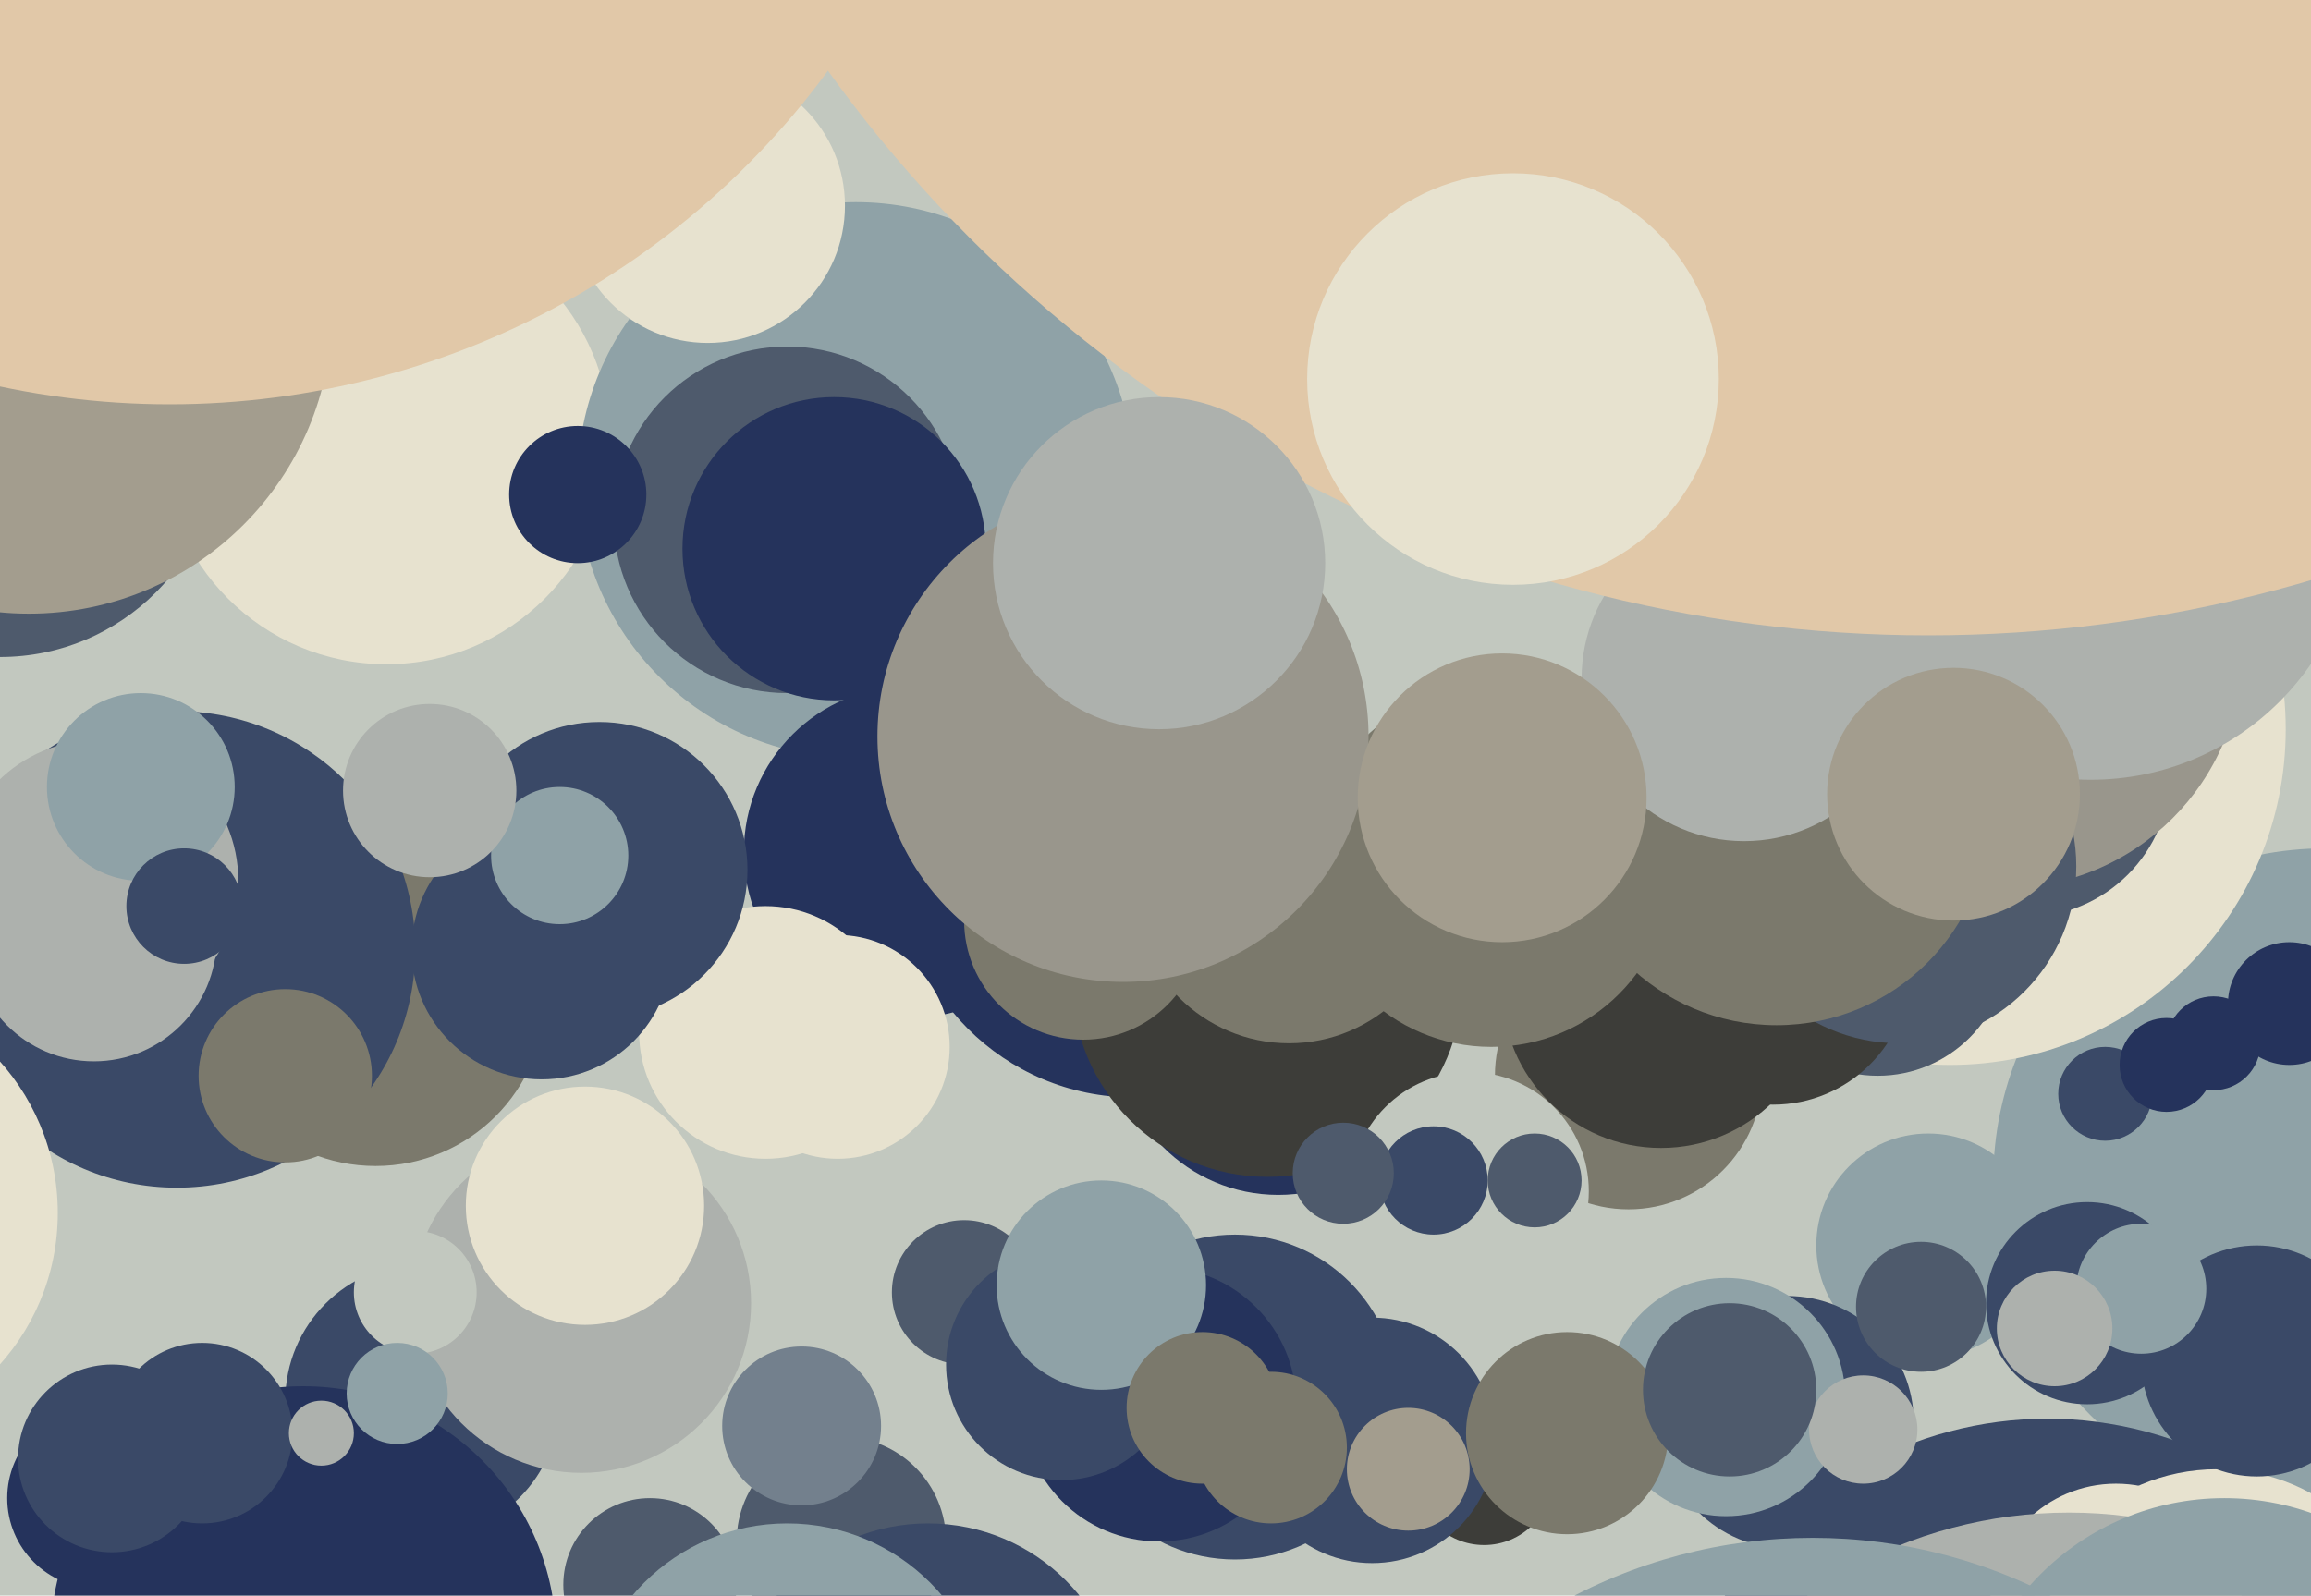 <svg xmlns="http://www.w3.org/2000/svg" width="640px" height="442px">
  <rect width="640" height="442" fill="rgb(194,200,191)"/>
  <circle cx="644" cy="327" r="92" fill="rgb(143,162,167)"/>
  <circle cx="540" cy="202" r="93" fill="rgb(231,226,207)"/>
  <circle cx="267" cy="358" r="20" fill="rgb(78,90,108)"/>
  <circle cx="233" cy="427" r="29" fill="rgb(78,90,108)"/>
  <circle cx="0" cy="121" r="61" fill="rgb(78,90,108)"/>
  <circle cx="342" cy="387" r="45" fill="rgb(58,73,103)"/>
  <circle cx="567" cy="499" r="106" fill="rgb(58,73,103)"/>
  <circle cx="107" cy="122" r="62" fill="rgb(231,226,207)"/>
  <circle cx="411" cy="409" r="19" fill="rgb(61,61,57)"/>
  <circle cx="104" cy="276" r="47" fill="rgb(123,121,108)"/>
  <circle cx="117" cy="388" r="38" fill="rgb(58,73,103)"/>
  <circle cx="314" cy="239" r="65" fill="rgb(37,51,92)"/>
  <circle cx="237" cy="133" r="77" fill="rgb(143,162,167)"/>
  <circle cx="354" cy="286" r="45" fill="rgb(37,51,92)"/>
  <circle cx="161" cy="361" r="47" fill="rgb(173,177,173)"/>
  <circle cx="534" cy="345" r="31" fill="rgb(143,162,167)"/>
  <circle cx="634" cy="278" r="17" fill="rgb(37,51,92)"/>
  <circle cx="252" cy="236" r="46" fill="rgb(37,51,92)"/>
  <circle cx="578" cy="361" r="28" fill="rgb(58,73,103)"/>
  <circle cx="495" cy="394" r="35" fill="rgb(58,73,103)"/>
  <circle cx="84" cy="454" r="70" fill="rgb(37,51,92)"/>
  <circle cx="212" cy="286" r="35" fill="rgb(231,226,207)"/>
  <circle cx="561" cy="214" r="40" fill="rgb(78,90,108)"/>
  <circle cx="351" cy="272" r="54" fill="rgb(61,61,57)"/>
  <circle cx="49" cy="263" r="66" fill="rgb(58,73,103)"/>
  <circle cx="478" cy="387" r="33" fill="rgb(143,162,167)"/>
  <circle cx="27" cy="244" r="39" fill="rgb(173,177,173)"/>
  <circle cx="115" cy="358" r="17" fill="rgb(194,200,191)"/>
  <circle cx="26" cy="260" r="34" fill="rgb(173,177,173)"/>
  <circle cx="79" cy="298" r="24" fill="rgb(123,121,108)"/>
  <circle cx="586" cy="446" r="35" fill="rgb(231,226,207)"/>
  <circle cx="614" cy="461" r="54" fill="rgb(231,226,207)"/>
  <circle cx="520" cy="262" r="36" fill="rgb(78,90,108)"/>
  <circle cx="451" cy="298" r="37" fill="rgb(123,121,108)"/>
  <circle cx="380" cy="399" r="34" fill="rgb(58,73,103)"/>
  <circle cx="434" cy="397" r="28" fill="rgb(123,121,108)"/>
  <circle cx="150" cy="263" r="36" fill="rgb(58,73,103)"/>
  <circle cx="583" cy="303" r="13" fill="rgb(58,73,103)"/>
  <circle cx="491" cy="268" r="38" fill="rgb(61,61,57)"/>
  <circle cx="257" cy="476" r="54" fill="rgb(58,73,103)"/>
  <circle cx="555" cy="180" r="66" fill="rgb(153,150,140)"/>
  <circle cx="218" cy="144" r="48" fill="rgb(78,90,108)"/>
  <circle cx="321" cy="389" r="38" fill="rgb(37,51,92)"/>
  <circle cx="625" cy="377" r="32" fill="rgb(58,73,103)"/>
  <circle cx="352" cy="401" r="21" fill="rgb(123,121,108)"/>
  <circle cx="460" cy="274" r="44" fill="rgb(61,61,57)"/>
  <circle cx="110" cy="386" r="14" fill="rgb(143,162,167)"/>
  <circle cx="300" cy="255" r="33" fill="rgb(123,121,108)"/>
  <circle cx="407" cy="330" r="33" fill="rgb(194,200,191)"/>
  <circle cx="27" cy="415" r="25" fill="rgb(37,51,92)"/>
  <circle cx="-47" cy="336" r="63" fill="rgb(231,226,207)"/>
  <circle cx="160" cy="137" r="19" fill="rgb(37,51,92)"/>
  <circle cx="39" cy="218" r="26" fill="rgb(143,162,167)"/>
  <circle cx="196" cy="57" r="38" fill="rgb(231,226,207)"/>
  <circle cx="532" cy="362" r="18" fill="rgb(78,90,108)"/>
  <circle cx="526" cy="240" r="49" fill="rgb(78,90,108)"/>
  <circle cx="613" cy="289" r="13" fill="rgb(37,51,92)"/>
  <circle cx="492" cy="225" r="59" fill="rgb(123,121,108)"/>
  <circle cx="294" cy="378" r="32" fill="rgb(58,73,103)"/>
  <circle cx="397" cy="327" r="15" fill="rgb(58,73,103)"/>
  <circle cx="222" cy="395" r="22" fill="rgb(115,128,141)"/>
  <circle cx="390" cy="407" r="17" fill="rgb(163,157,142)"/>
  <circle cx="516" cy="396" r="15" fill="rgb(173,177,173)"/>
  <circle cx="56" cy="397" r="25" fill="rgb(58,73,103)"/>
  <circle cx="231" cy="152" r="42" fill="rgb(37,51,92)"/>
  <circle cx="573" cy="545" r="126" fill="rgb(173,177,173)"/>
  <circle cx="89" cy="397" r="9" fill="rgb(173,177,173)"/>
  <circle cx="180" cy="439" r="24" fill="rgb(78,90,108)"/>
  <circle cx="413" cy="240" r="50" fill="rgb(123,121,108)"/>
  <circle cx="162" cy="334" r="33" fill="rgb(231,226,207)"/>
  <circle cx="8" cy="86" r="84" fill="rgb(163,157,142)"/>
  <circle cx="425" cy="327" r="13" fill="rgb(78,90,108)"/>
  <circle cx="593" cy="357" r="18" fill="rgb(143,162,167)"/>
  <circle cx="166" cy="241" r="41" fill="rgb(58,73,103)"/>
  <circle cx="357" cy="246" r="43" fill="rgb(123,121,108)"/>
  <circle cx="372" cy="325" r="14" fill="rgb(78,90,108)"/>
  <circle cx="600" cy="295" r="13" fill="rgb(37,51,92)"/>
  <circle cx="155" cy="237" r="19" fill="rgb(143,162,167)"/>
  <circle cx="311" cy="204" r="68" fill="rgb(153,150,140)"/>
  <circle cx="483" cy="188" r="45" fill="rgb(173,177,173)"/>
  <circle cx="579" cy="142" r="74" fill="rgb(173,177,173)"/>
  <circle cx="416" cy="221" r="40" fill="rgb(163,157,142)"/>
  <circle cx="305" cy="356" r="29" fill="rgb(143,162,167)"/>
  <circle cx="534" cy="-199" r="375" fill="rgb(225,200,168)"/>
  <circle cx="541" cy="220" r="35" fill="rgb(163,157,142)"/>
  <circle cx="479" cy="385" r="24" fill="rgb(78,90,108)"/>
  <circle cx="616" cy="487" r="72" fill="rgb(143,162,167)"/>
  <circle cx="321" cy="156" r="46" fill="rgb(173,177,173)"/>
  <circle cx="47" cy="-114" r="226" fill="rgb(225,200,168)"/>
  <circle cx="333" cy="390" r="21" fill="rgb(123,121,108)"/>
  <circle cx="51" cy="251" r="16" fill="rgb(58,73,103)"/>
  <circle cx="419" cy="105" r="57" fill="rgb(231,226,207)"/>
  <circle cx="502" cy="570" r="144" fill="rgb(143,162,167)"/>
  <circle cx="569" cy="368" r="16" fill="rgb(173,177,173)"/>
  <circle cx="31" cy="404" r="26" fill="rgb(58,73,103)"/>
  <circle cx="119" cy="219" r="24" fill="rgb(173,177,173)"/>
  <circle cx="218" cy="478" r="56" fill="rgb(143,162,167)"/>
  <circle cx="232" cy="290" r="31" fill="rgb(231,226,207)"/>
</svg>